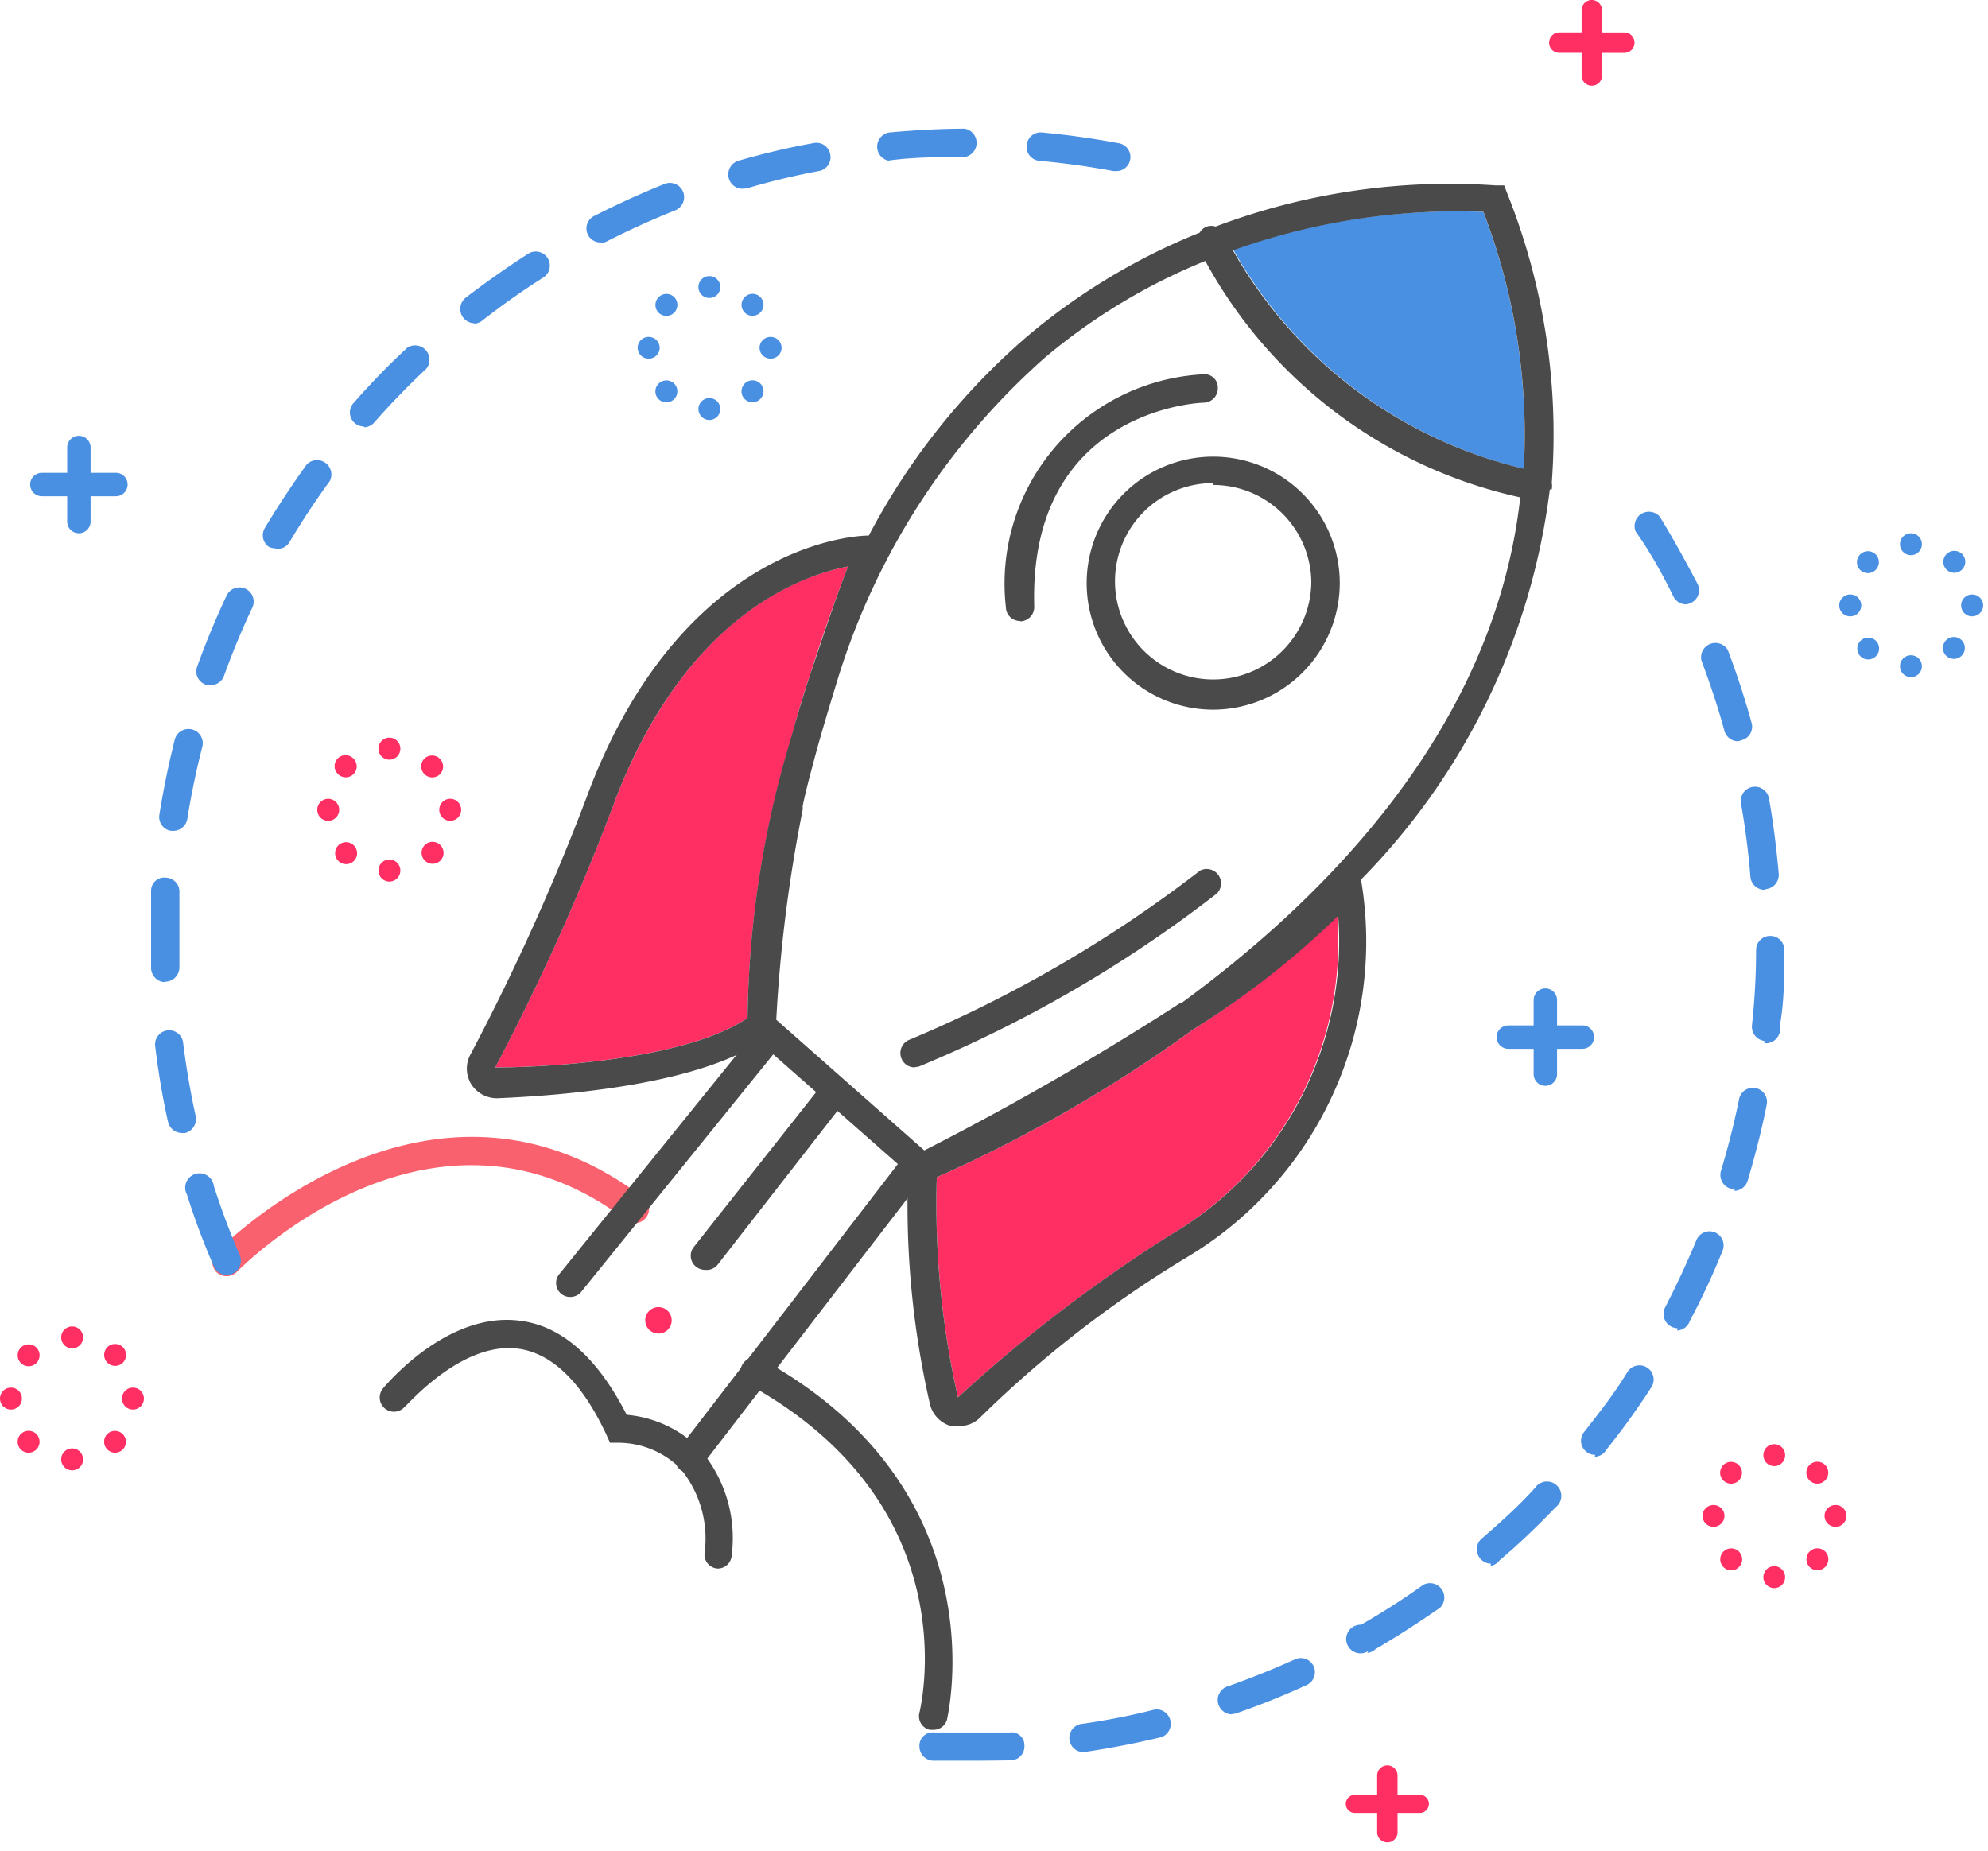 <svg xmlns="http://www.w3.org/2000/svg" width="145" height="135" viewBox="0 0 145 135"><g><g><g><path fill="#4a4a4a" d="M74.388 45.297a1.02 1.02 0 0 1-1.02-.992A15.29 15.29 0 0 1 87.75 27.306a.964.964 0 0 1 1.074.992 1.047 1.047 0 0 1-.991 1.075c-.524 0-12.812.633-12.398 14.877a1.047 1.047 0 0 1-.992 1.075z"/></g><g><path fill="#4a4a4a" d="M88.485 35.376a7.16 7.16 0 0 1 7.158 7.026 7.16 7.16 0 0 1-7.158 7.163 7.16 7.16 0 0 1-7.159-7.163 7.16 7.16 0 0 1 7.159-7.163zm9.234 7.164a9.23 9.23 0 1 0-9.23 9.23 9.257 9.257 0 0 0 9.23-9.23z"/></g><g><path fill="#4a4a4a" d="M66.646 77.863a1.047 1.047 0 0 1-.33-2.011 94.087 94.087 0 0 0 21.213-12.343 1.047 1.047 0 0 1 1.213 1.68 93.977 93.977 0 0 1-21.738 12.619z"/></g><g><path fill="#fa616e" d="M16.528 93.092a1.02 1.02 0 0 1-.744-1.736c.138-.165 15.374-15.76 30.995-4.105a1.047 1.047 0 1 1-1.24 1.653c-14.16-10.607-28.102 3.72-28.24 3.857-.2.213-.479.333-.77.33z"/></g><g><path fill="#4a4a4a" d="M52.348 114.419a1.02 1.02 0 0 1-.964-1.075 8.017 8.017 0 0 0-1.79-6.254 6.447 6.447 0 0 0-4.436-1.846h-.662l-.275-.606c-1.791-3.83-3.968-5.924-6.42-6.254-4.16-.551-8.1 4.16-8.265 4.215a1.037 1.037 0 1 1-1.598-1.322c.193-.22 4.684-5.648 10.001-4.932 3.086.386 5.676 2.755 7.77 6.86a8.568 8.568 0 0 1 5.29 2.452 9.946 9.946 0 0 1 2.369 7.797 1.02 1.02 0 0 1-1.02.965z"/></g><g><path fill="#4a4a4a" d="M68.052 126.184h-.248a1.02 1.02 0 0 1-.744-1.24c.138-.606 3.554-15.125-12.48-23.97a1.036 1.036 0 1 1 .992-1.818c17.467 9.616 13.527 26.119 13.5 26.284a1.02 1.02 0 0 1-1.02.744z"/></g><g><path fill="#4a90e2" d="M122.052 43.505c-.799-1.626-1.68-3.224-2.755-4.74a1.047 1.047 0 0 1 1.764-1.074c.964 1.57 1.873 3.224 2.755 4.904a1.02 1.02 0 0 1-.469 1.378 1.02 1.02 0 0 1-.358.11 1.02 1.02 0 0 1-.937-.578zm4.712 10.57a1.047 1.047 0 0 1-.992-.771c-.469-1.733-1.047-3.44-1.68-5.145a1.048 1.048 0 0 1 1.929-.743 59.742 59.742 0 0 1 1.735 5.31 1.017 1.017 0 0 1-.717 1.266zm1.928 10.837a1.047 1.047 0 0 1-1.02-.937 57.231 57.231 0 0 0-.688-5.372 1.035 1.035 0 0 1 2.039-.359c.33 1.819.55 3.692.716 5.51a1.047 1.047 0 0 1-.937 1.103zm-.003 11.02a1.046 1.046 0 0 1-.906-1.13c.192-1.79.302-3.609.302-5.51a1.021 1.021 0 0 1 1.043-1.019 1.014 1.014 0 0 1 1.016 1.047c0 1.873 0 3.747-.33 5.51a1.05 1.05 0 0 1-.24.923c-.222.25-.552.379-.885.345zm-2.173 10.773h-.303a1.047 1.047 0 0 1-.69-1.295 58.212 58.212 0 0 0 1.323-5.235 1.02 1.02 0 0 1 1.213-.799 1.02 1.02 0 0 1 .799 1.212c-.359 1.819-.827 3.637-1.378 5.51-.12.44-.51.752-.964.772zm-4.163 10.184a1.044 1.044 0 0 1-.907-1.513 65.853 65.853 0 0 0 2.282-4.898 1.029 1.029 0 1 1 1.896.798 52.69 52.69 0 0 1-2.364 5.063c-.128.412-.503.7-.934.715zm-6.006 9.24c-.23 0-.452-.078-.632-.221a1.02 1.02 0 0 1-.165-1.46c1.1-1.406 2.172-2.756 3.162-4.381a1.033 1.033 0 1 1 1.733 1.13 54.48 54.48 0 0 1-3.273 4.545c-.173.312-.496.511-.852.524zm-7.602 7.934a1.047 1.047 0 0 1-.688-1.819c1.377-1.184 2.755-2.424 3.912-3.719a1.047 1.047 0 1 1 1.488 1.433c-1.295 1.35-2.756 2.755-4.078 3.857a1.047 1.047 0 0 1-.661.413zm-8.954 6.382a1.044 1.044 0 1 1-.523-1.925 53.003 53.003 0 0 0 4.546-2.915 1.048 1.048 0 0 1 1.333.316 1.043 1.043 0 0 1-.121 1.362 71.851 71.851 0 0 1-4.711 3.024c-.16.15-.362.246-.579.275zm-10 4.61a1.047 1.047 0 0 1-.331-2.01 61.363 61.363 0 0 0 5.014-2.012 1.03 1.03 0 0 1 .854 1.874A57.035 57.035 0 0 1 90.12 125zm-10.69 2.756a1.035 1.035 0 1 1-.138-2.067 49.863 49.863 0 0 0 5.29-1.046 1.047 1.047 0 0 1 .495 2.01 62.74 62.74 0 0 1-5.51 1.075zm-8.624.626h-2.425a1.045 1.045 0 0 1-.991-1.07.96.96 0 0 1 .31-.74.967.967 0 0 1 .764-.249h5.51a.939.939 0 0 1 .764.229.932.932 0 0 1 .31.732 1.013 1.013 0 0 1-.963 1.07c-1.12.019-2.214.028-3.28.028z"/></g><g><path fill="#4a90e2" d="M64.854 11.704c1.898-.248 3.714-.248 5.502-.248a1.047 1.047 0 0 0 0-2.066c-1.76 0-3.66.11-5.502.276a1.047 1.047 0 0 0 0 2.066zm16.476.772a1.024 1.024 0 0 0 .193-2.04 58.94 58.94 0 0 0-5.51-.77 1.02 1.02 0 0 0-1.13.936 1.02 1.02 0 0 0 .937 1.13c1.818.165 3.61.413 5.373.744zm-26.862 1.267a52.118 52.118 0 0 1 5.262-1.267 1.02 1.02 0 0 0 .827-1.213 1.02 1.02 0 0 0-1.212-.826c-1.874.33-3.692.771-5.51 1.295a1.047 1.047 0 0 0 .275 2.039zm-10.58 3.967a.992.992 0 0 0 .441-.137 60.335 60.335 0 0 1 4.932-2.232 1.039 1.039 0 0 0-.772-1.929 64.542 64.542 0 0 0-5.096 2.315 1.02 1.02 0 0 0 .468 1.956zm-9.283 5.896c.224-.013.438-.1.607-.248a55.246 55.246 0 0 1 4.415-3.113 1.028 1.028 0 1 0-1.103-1.736 68.093 68.093 0 0 0-4.58 3.224 1.046 1.046 0 0 0 .634 1.846zm-8.046 7.56c.301-.009.584-.15.771-.387a55.774 55.774 0 0 1 3.775-3.891 1.05 1.05 0 0 0-.059-1.357 1.046 1.046 0 0 0-1.346-.161 53.812 53.812 0 0 0-3.913 4.03 1.022 1.022 0 0 0 .772 1.71zm-6.475 8.86a1.02 1.02 0 0 0 .992-.413 55.574 55.574 0 0 1 2.976-4.518 1.047 1.047 0 0 0-1.68-1.212 65.362 65.362 0 0 0-3.087 4.684c-.227.442-.112.983.276 1.294.159.093.34.14.523.138zm-4.683 9.947c.418-.008.79-.27.936-.662a55.914 55.914 0 0 1 2.067-4.986 1.035 1.035 0 1 0-1.874-.882 60.344 60.344 0 0 0-2.149 5.18 1.02 1.02 0 0 0 .634 1.322h.358zm-2.755 10.634c.508-.007.939-.379 1.019-.881a58.15 58.15 0 0 1 1.102-5.29 1.04 1.04 0 0 0-2.011-.524 65.156 65.156 0 0 0-1.13 5.51 1.02 1.02 0 0 0 .854 1.185zm-.551 11.003a1.048 1.048 0 0 0 .991-1.076v-1.683-3.724a1.022 1.022 0 0 0-.964-1.103.963.963 0 0 0-1.102.965v5.628c.01.519.396.953.91 1.02zM13.5 82.648c.55-.136.892-.686.771-1.24a59.56 59.56 0 0 1-.91-5.317 1.027 1.027 0 1 0-2.038.248c.22 1.818.524 3.692.937 5.51.114.47.536.8 1.02.8zm3.03 10.36c.142 0 .283-.028.414-.083.518-.227.762-.825.55-1.35a56.143 56.143 0 0 1-1.9-5.07 1.047 1.047 0 1 0-1.957.634 52.099 52.099 0 0 0 1.957 5.235c.161.376.527.623.936.633z"/></g><g><path fill="#4a4a4a" d="M41.605 94.61a1.02 1.02 0 0 1-1.04-.922 1.02 1.02 0 0 1 .24-.76l14.3-17.687a1.028 1.028 0 1 1 1.598 1.295l-14.3 17.688a1.02 1.02 0 0 1-.798.385z"/></g><g><path fill="#4a4a4a" d="M51.414 92.631a1.02 1.02 0 0 1-.634-.22 1.02 1.02 0 0 1-.165-1.46l9.119-11.544a1.03 1.03 0 0 1 1.626 1.267l-9.01 11.572a1.02 1.02 0 0 1-.936.385z"/></g><g><path fill="#4a4a4a" d="M50.25 107.45a1.047 1.047 0 0 1-.826-1.652l16.53-21.49a1.042 1.042 0 0 1 1.653 1.267l-16.53 21.49a1.02 1.02 0 0 1-.827.386z"/></g><g><path fill="#ff2f63" d="M48.026 97.279a.965.965 0 1 0 .001-1.93.965.965 0 0 0-.001 1.93z"/></g><g><path fill="#ff2f63" d="M59.098 49.182c.771-2.452 1.68-5.07 2.755-7.852-3.444.634-11.654 3.554-16.862 16.723a167.675 167.675 0 0 1-8.871 19.81c4.298 0 14.106-.662 18.404-3.61a73.12 73.12 0 0 1 3.196-20.415c.404-1.598.863-3.15 1.378-4.656z"/></g><g><path fill="#4a90e2" d="M111.137 34.194a45.377 45.377 0 0 0-2.948-18.735 48.82 48.82 0 0 0-18.239 2.755 33.061 33.061 0 0 0 21.187 15.98z"/></g><g><path fill="#ff2f63" d="M87.065 75.073a103.427 103.427 0 0 1-18.734 10.8 63.863 63.863 0 0 0 1.542 16.062 107.586 107.586 0 0 1 15.54-11.874A24.796 24.796 0 0 0 97.534 66.78a62.513 62.513 0 0 1-10.47 8.293z"/></g><g><path fill="#4a4a4a" d="M86.12 73.146a211.017 211.017 0 0 1-18.703 10.772l-10.798-9.532c.273-5.146.917-10.266 1.928-15.319v-.275c.276-1.35.634-2.59.964-3.857.469-1.709 1.02-3.527 1.626-5.51a51.577 51.577 0 0 1 15.012-23.281 43.494 43.494 0 0 1 11.762-7.108 34.598 34.598 0 0 0 22.974 17.247c-1.846 16.53-13.746 28.845-24.682 36.863zm-.716 16.916a107.553 107.553 0 0 0-15.533 11.875 63.884 63.884 0 0 1-1.543-16.063 103.383 103.383 0 0 0 18.729-10.8 62.495 62.495 0 0 0 10.548-8.265 24.798 24.798 0 0 1-12.201 23.253zM36.121 77.867a167.743 167.743 0 0 0 8.871-19.815c5.18-13.145 13.418-16.066 16.862-16.728-1.075 2.756-1.956 5.512-2.755 7.855a99.5 99.5 0 0 0-1.406 4.657 73.16 73.16 0 0 0-3.168 20.42c-4.298 2.95-14.106 3.611-18.404 3.611zm72.074-62.413a45.377 45.377 0 0 1 2.947 18.735 33.061 33.061 0 0 1-21.214-15.925 48.82 48.82 0 0 1 18.267-2.81zm4.986 20.222a1.02 1.02 0 0 0 0-.44c.54-7.2-.571-14.428-3.25-21.132l-.221-.579h-.634a48.325 48.325 0 0 0-20.415 3.003.964.964 0 0 0-1.157.441 46.01 46.01 0 0 0-12.591 7.577 49.592 49.592 0 0 0-11.544 14.52c-1.13 0-13.335.688-20.25 18.21a166.132 166.132 0 0 1-8.761 19.562 2.177 2.177 0 0 0 0 2.231 2.232 2.232 0 0 0 1.9 1.047c5.29-.22 14.493-1.047 19.149-4.077l10.827 9.532a65.158 65.158 0 0 0 1.57 16.751 2.204 2.204 0 0 0 1.571 1.708h.579a2.177 2.177 0 0 0 1.625-.716 81.495 81.495 0 0 1 14.988-11.599 26.835 26.835 0 0 0 12.701-27.55 49.179 49.179 0 0 0 13.775-28.489s.11.138.138 0z"/></g><g><g><path fill="#4a90e2" d="M8.454 34.49H6.608v-1.846a.854.854 0 0 0-1.708 0v1.846H3.054a.854.854 0 0 0 0 1.708H4.9v1.846a.854.854 0 0 0 1.708 0v-1.846h1.846a.854.854 0 1 0 0-1.708z"/></g><g><path fill="#ff2f63" d="M103.643 132.249h-1.709v1.433a.744.744 0 0 1-1.487 0v-1.433H98.82a.661.661 0 1 1 0-1.322h1.626v-1.433a.744.744 0 0 1 1.487 0v1.433h1.626a.661.661 0 0 1 0 1.322z"/></g><g><path fill="#ff2f63" d="M128.616 106.149c0-.441.355-.799.794-.799.438 0 .794.358.794.799a.796.796 0 0 1-.794.799.797.797 0 0 1-.794-.799zm0 8.899c0-.441.355-.799.794-.799.438 0 .794.358.794.799a.796.796 0 0 1-.794.799.797.797 0 0 1-.794-.799zm4.463-4.468c0-.439.358-.794.799-.794.441 0 .799.355.799.794a.797.797 0 0 1-.799.794.796.796 0 0 1-.799-.794zm-8.899 0c0-.439.358-.794.799-.794.441 0 .799.355.799.794a.797.797 0 0 1-.799.794.796.796 0 0 1-.799-.794zm7.807-2.587a.799.799 0 1 1 1.13-1.13.799.799 0 0 1-1.13 1.13zm-6.282 6.321a.799.799 0 1 1 1.13-1.13.799.799 0 0 1-1.13 1.13zm6.288-.006a.799.799 0 1 1 1.13-1.13.799.799 0 0 1-1.13 1.13zm-6.295-6.313a.797.797 0 0 1-.004-1.126.797.797 0 0 1 1.127.003.797.797 0 0 1 .003 1.127.797.797 0 0 1-1.126-.004z"/></g><g><path fill="#4a90e2" d="M50.941 20.939a.799.799 0 1 1 1.598 0 .799.799 0 0 1-1.598 0zm0 8.899a.799.799 0 1 1 1.598 0 .799.799 0 0 1-1.598 0zm4.46-4.468c0-.439.36-.794.803-.794.443 0 .803.355.803.794 0 .438-.36.794-.803.794a.799.799 0 0 1-.803-.794zm-8.891 0c0-.439.36-.794.803-.794.444 0 .803.355.803.794 0 .438-.36.794-.803.794a.799.799 0 0 1-.803-.794zm7.81-2.566a.801.801 0 0 1 .003-1.133.801.801 0 0 1 1.133-.003c.312.312.31.82-.003 1.133a.801.801 0 0 1-1.133.003zm-6.284 6.313a.801.801 0 0 1 .003-1.133.801.801 0 0 1 1.133-.003c.312.312.31.82-.003 1.133a.801.801 0 0 1-1.133.003zm6.282-.006a.801.801 0 0 1 .003-1.133.801.801 0 0 1 1.133-.003c.312.312.31.82-.003 1.133a.801.801 0 0 1-1.133.003zm-6.28-6.3a.801.801 0 0 1 .003-1.134.801.801 0 0 1 1.133-.003c.312.312.31.82-.003 1.133a.801.801 0 0 1-1.133.003z"/></g><g><path fill="#ff2f63" d="M27.603 54.613c0-.443.358-.803.8-.803.44 0 .798.36.798.803a.801.801 0 0 1-.799.803.801.801 0 0 1-.799-.803zm0 8.89c0-.443.358-.803.8-.803.44 0 .798.36.798.804a.801.801 0 0 1-.799.803.801.801 0 0 1-.799-.803zm4.436-4.43c0-.444.358-.804.799-.804.441 0 .799.36.799.803a.801.801 0 0 1-.799.803.801.801 0 0 1-.799-.803zm-8.899 0c0-.444.358-.804.799-.804.441 0 .799.36.799.803a.801.801 0 0 1-.799.803.801.801 0 0 1-.799-.803zm7.819-2.602a.799.799 0 0 1-.007-1.13.799.799 0 0 1 1.13.007c.313.313.316.819.006 1.13a.799.799 0 0 1-1.13-.007zm-6.28 6.33a.801.801 0 0 1-.003-1.133.801.801 0 0 1 1.133.003c.313.314.315.82.003 1.133a.801.801 0 0 1-1.133-.003zm6.307-.026a.801.801 0 0 1-.003-1.133.801.801 0 0 1 1.133.003c.314.314.315.821.003 1.133a.801.801 0 0 1-1.133-.003zm-6.333-6.308a.799.799 0 1 1 1.13-1.129.799.799 0 0 1-1.13 1.13z"/></g><g><path fill="#ff2f63" d="M118.473 2.37h-1.626V.743a.744.744 0 1 0-1.488 0v1.625h-1.625a.744.744 0 1 0 0 1.488h1.625V5.51a.744.744 0 1 0 1.488 0V3.857h1.626a.744.744 0 1 0 0-1.488z"/></g><g><path fill="#4a90e2" d="M115.414 74.8h-1.846v-1.846a.854.854 0 0 0-1.708 0V74.8h-1.846a.854.854 0 0 0 0 1.708h1.846v1.846a.854.854 0 0 0 1.708 0v-1.846h1.846a.854.854 0 1 0 0-1.708z"/></g><g><path fill="#4a90e2" d="M138.581 39.699a.799.799 0 1 1 1.598 0 .799.799 0 0 1-1.598 0zm0 8.899a.799.799 0 1 1 1.598 0 .799.799 0 0 1-1.598 0zm4.46-4.436c0-.441.36-.799.803-.799.443 0 .803.358.803.8 0 .44-.36.798-.803.798a.801.801 0 0 1-.803-.799zm-8.891 0c0-.441.36-.799.803-.799.444 0 .803.358.803.8 0 .44-.36.798-.803.798a.801.801 0 0 1-.803-.799zm7.825-2.611a.801.801 0 0 1 .003-1.133.801.801 0 0 1 1.133-.003c.312.312.31.82-.003 1.133a.801.801 0 0 1-1.133.003zm-6.277 6.324a.796.796 0 0 1 .003-1.126.796.796 0 0 1 1.126-.003c.31.31.309.814-.003 1.126a.796.796 0 0 1-1.126.003zm6.274-.02a.799.799 0 1 1 1.128-1.13.799.799 0 0 1-1.128 1.13zm-6.298-6.279a.801.801 0 0 1 .003-1.132.801.801 0 0 1 1.133-.003c.312.312.31.819-.003 1.132a.801.801 0 0 1-1.133.003z"/></g><g><path fill="#ff2f63" d="M4.463 97.559a.799.799 0 1 1 1.598 0 .799.799 0 0 1-1.598 0zm0 8.899a.799.799 0 1 1 1.598 0 .799.799 0 0 1-1.598 0zm4.436-4.436a.799.799 0 1 1 1.598 0 .799.799 0 0 1-1.598 0zm-8.899 0a.799.799 0 1 1 1.598 0 .799.799 0 0 1-1.598 0zm7.832-2.619a.799.799 0 1 1 1.13-1.13.799.799 0 0 1-1.13 1.13zm-6.31 6.333a.799.799 0 1 1 1.13-1.13.799.799 0 0 1-1.13 1.13zm6.306-.002a.797.797 0 0 1-.003-1.126.797.797 0 0 1 1.126.004.797.797 0 0 1 .004 1.126.797.797 0 0 1-1.127-.004zM1.524 99.43a.799.799 0 1 1 1.13-1.13.799.799 0 0 1-1.13 1.13z"/></g></g></g></g></svg>